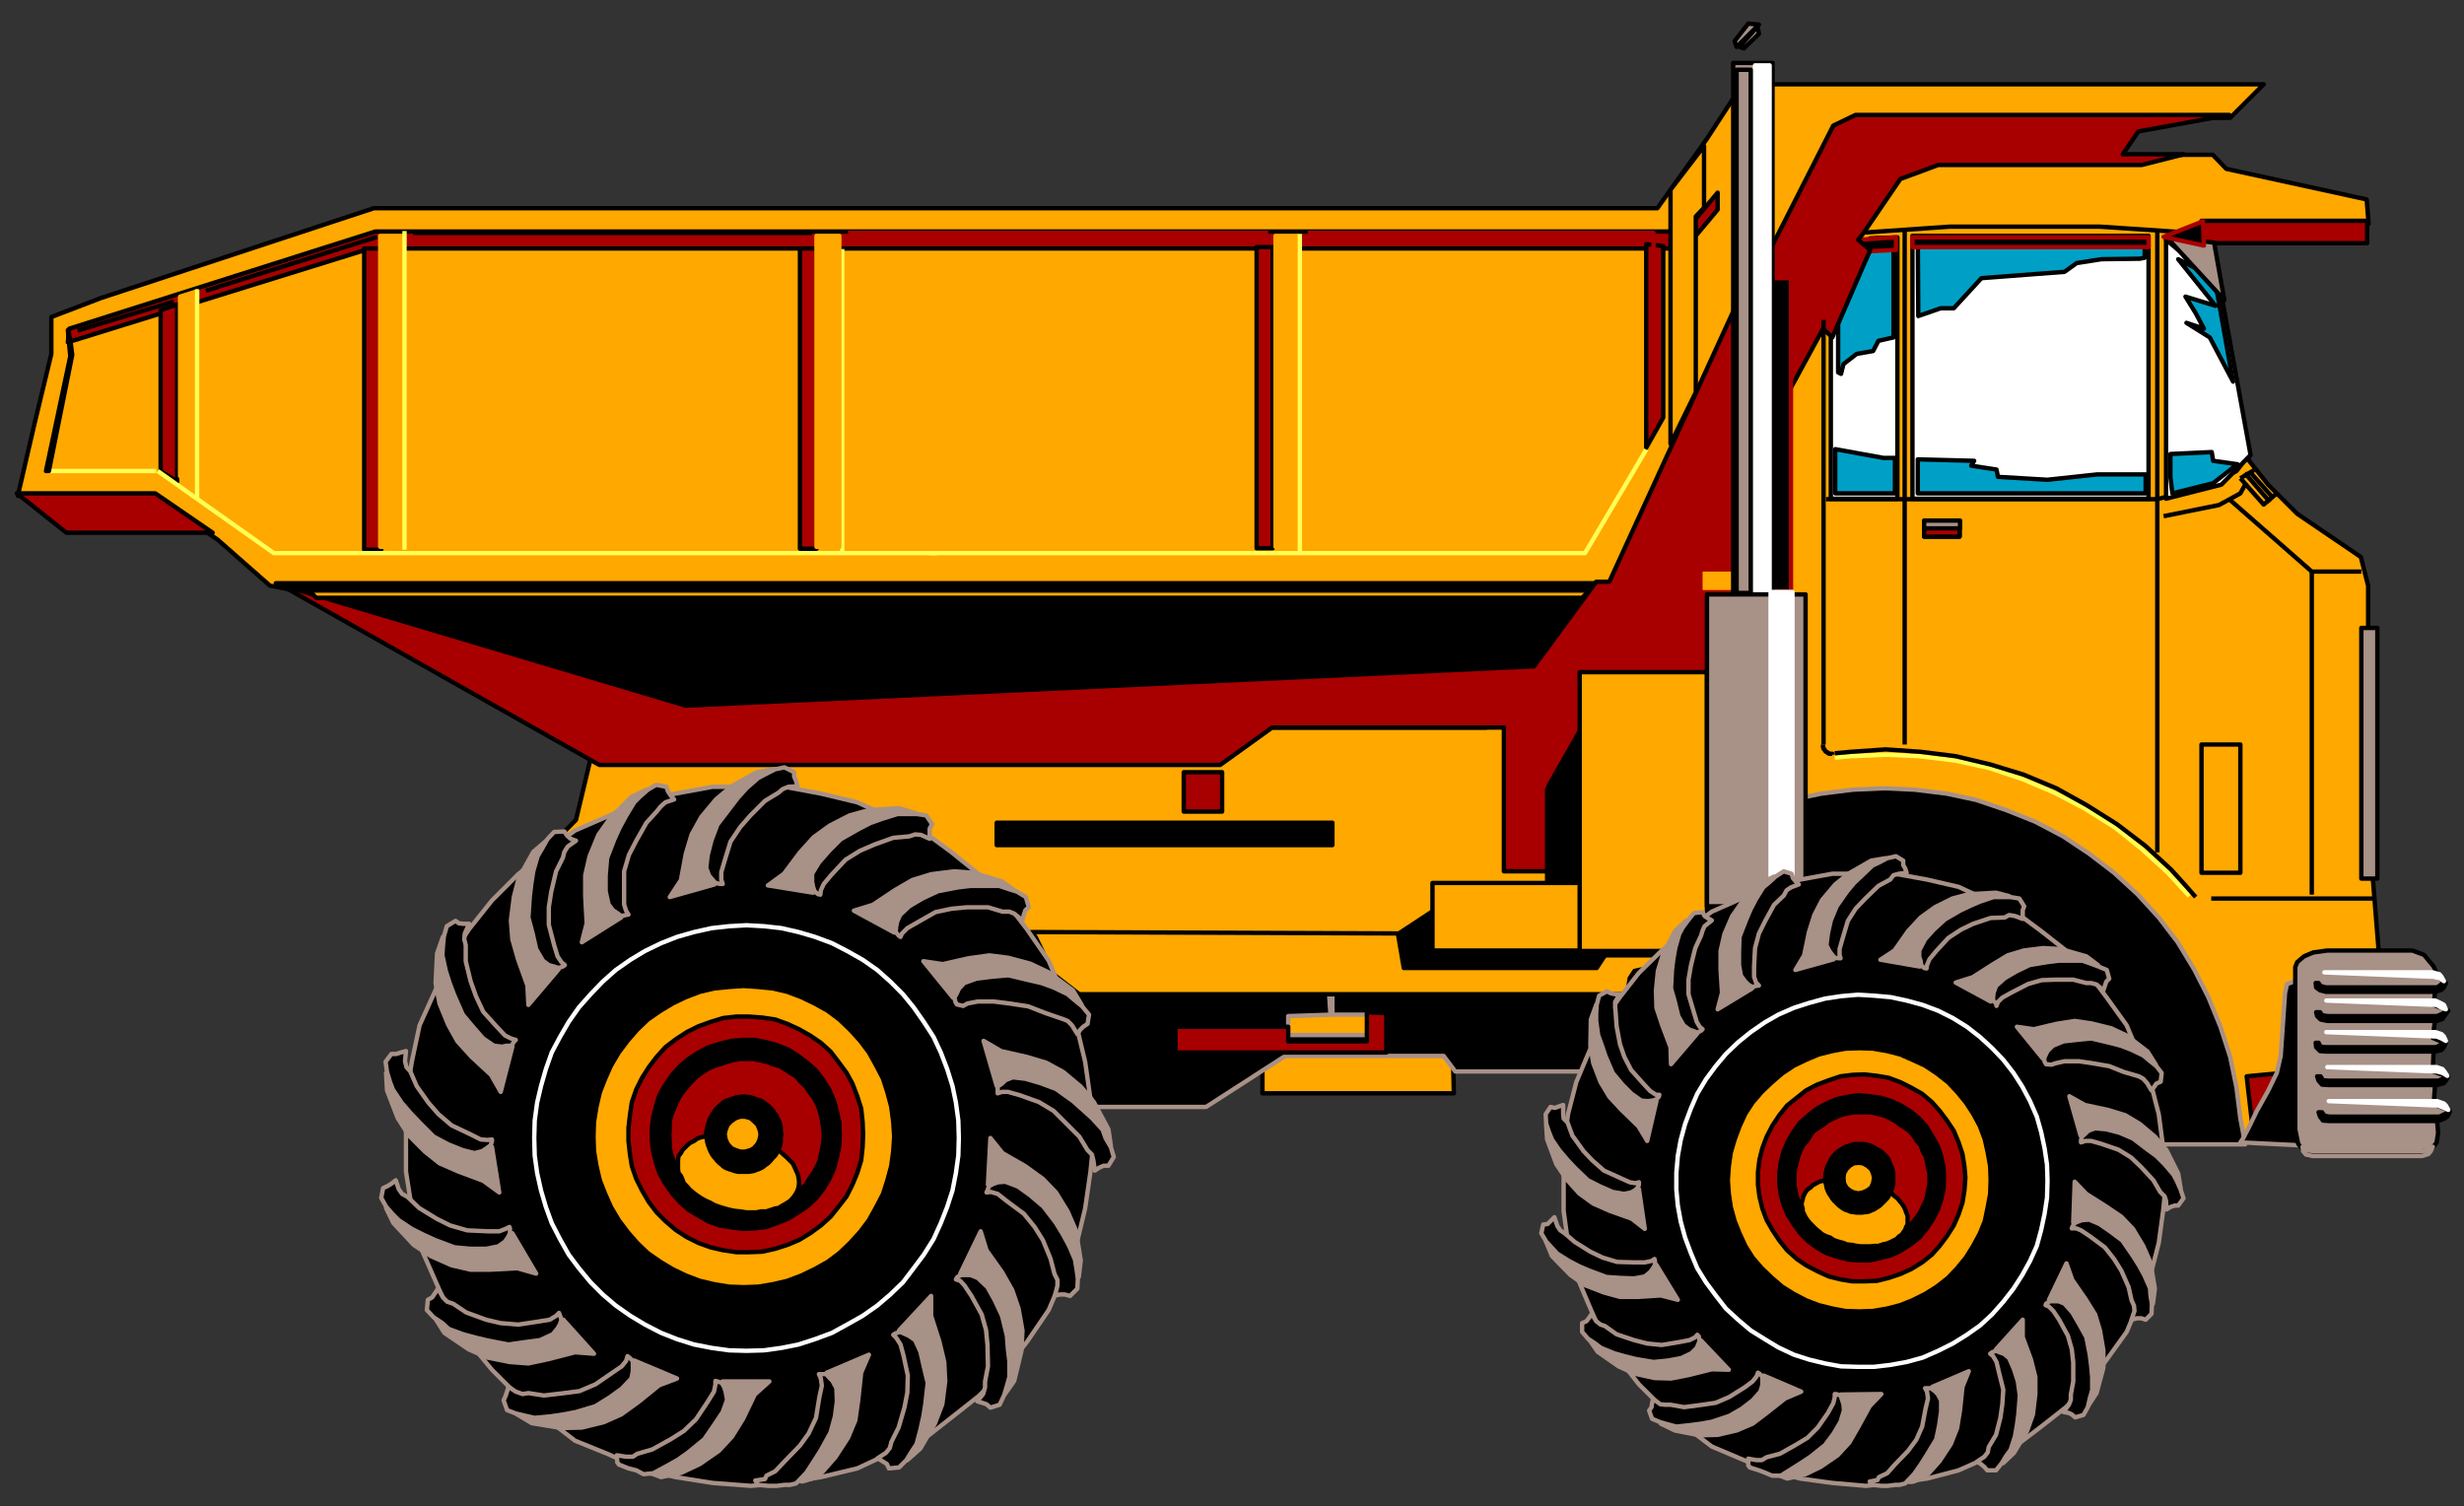 <?xml version="1.0" encoding="utf-8"?>
<!-- Generator: Adobe Illustrator 16.0.0, SVG Export Plug-In . SVG Version: 6.00 Build 0)  -->
<!DOCTYPE svg PUBLIC "-//W3C//DTD SVG 1.1//EN" "http://www.w3.org/Graphics/SVG/1.1/DTD/svg11.dtd">
<svg version="1.1" id="torex" xmlns="http://www.w3.org/2000/svg" xmlns:xlink="http://www.w3.org/1999/xlink" x="0px" y="0px"
	 width="951px" height="581.25px" viewBox="0 0 951 581.25" enable-background="new 0 0 951 581.25" xml:space="preserve">
<rect x="0" y="0" width="951" height="581.25" fill="#333333" stroke="none"/>
<g>
	<polygon fill="#FFA800" stroke="#000000" stroke-width="1.689" stroke-linejoin="round" points="867.5,32.54 873.688,32.54 
		860.75,45.479 854.563,45.479 802.438,45.479 756.5,45.479 756.5,60.104 805.438,59.729 854,59.729 859.25,65.165 913.438,76.979 
		914.188,86.354 868.063,85.415 850.625,93.104 864.313,158.354 868.063,177.854 875.375,187.042 886.625,198.292 911.188,214.979 
		914,226.042 914,240.667 914,316.417 919.063,379.417 926.938,392.729 932.563,420.854 926.938,433.229 886.625,441.104 
		854.563,441.104 620,427.604 620,406.229 607.25,392.729 573.5,392.729 560.75,406.229 561.125,421.979 551.75,421.979 
		514.625,421.979 487.25,421.979 487.25,406.417 440.75,411.479 439.625,418.042 433.439,406.979 428.189,395.542 425.375,386.167 
		410.939,386.167 209.564,329.354 222.314,316.417 229.064,288.104 248.189,294.667 261.875,288.104 261.875,275.167 242,267.854 
		222.314,260.542 183.125,246.479 145.439,233.917 104.189,226.042 83.939,208.229 58.814,191.354 53.189,191.354 26.75,191.354 
		6.875,191.354 13.25,163.792 19.814,136.604 19.814,122.354 38.939,115.04 144.314,80.354 150.125,80.354 398,80.354 
		639.688,80.354 658.813,53.54 672.5,32.54 841.625,32.54 	"/>
	<polygon stroke="#000000" stroke-width="1.689" stroke-linejoin="round" points="106.439,225.104 263.564,280.792 573.688,280.792 
		616.25,225.104 	"/>
	<polygon fill="#A80000" stroke="#000000" stroke-width="1.689" stroke-linejoin="round" points="616.063,224.542 621.125,224.542 
		669.688,118.604 670.063,263.167 631.25,263.729 611.563,278.917 597.875,302.917 597.875,336.292 580.438,336.292 
		580.438,280.792 491,280.792 470.939,295.229 231.314,295.229 108.125,225.667 264.689,272.354 592.063,257.167 	"/>
	<polygon stroke="#A89187" stroke-width="1.689" stroke-linejoin="round" points="866.563,441.667 864.688,431.729 863.188,419.729 
		860.75,407.917 857,396.292 852.313,384.854 846.875,374.167 840.5,363.667 833.188,354.104 824.938,345.104 815.938,336.854 
		806.375,329.542 796.25,322.792 785.563,317.167 774.313,312.667 762.688,308.729 751.25,306.292 739.063,304.792 727.25,304.229 
		715.063,304.792 703.063,306.292 691.25,308.729 680,312.667 668.563,317.167 657.875,322.792 647.75,329.542 638.188,336.854 
		629.563,345.104 621.125,354.104 613.813,363.667 607.438,374.167 601.813,384.854 835.438,441.667 	"/>
	<polygon fill="#A80000" stroke="#000000" stroke-width="1.689" stroke-linejoin="round" points="144.875,89.354 637.625,89.354 
		643.813,89.354 650.375,89.354 662.938,74.354 662.938,80.915 650.375,95.915 142.814,95.915 26.189,132.104 26.75,126.854 	"/>
	<polygon fill="#A80000" stroke="#000000" stroke-width="1.689" stroke-linejoin="round" points="635.375,94.229 635.375,172.792 
		641.938,161.167 641.938,94.979 	"/>
	
		<line fill="none" stroke="#000000" stroke-width="1.689" stroke-linejoin="round" x1="650.938" y1="89.165" x2="650.938" y2="135.854"/>
	<polygon fill="#FFA800" stroke="#000000" stroke-width="1.689" stroke-linejoin="round" points="644.75,73.229 644.75,171.292 
		654.5,151.417 654.5,83.54 657.688,80.165 657.688,56.354 	"/>
	
		<rect x="140.564" y="95.915" fill="#A80000" stroke="#000000" stroke-width="1.689" stroke-linejoin="round" width="6.561" height="116.252"/>
	
		<rect x="308.75" y="95.915" fill="#A80000" stroke="#000000" stroke-width="1.689" stroke-linejoin="round" width="6.375" height="115.877"/>
	
		<rect x="485" y="95.354" fill="#A80000" stroke="#000000" stroke-width="1.689" stroke-linejoin="round" width="6.188" height="116.25"/>
	<polygon fill="#A80000" stroke="#000000" stroke-width="1.689" stroke-linejoin="round" points="62,119.729 62,181.792 
		68.375,185.917 68.375,117.479 	"/>
	<polyline fill="none" stroke="#FFFF54" stroke-width="1.689" stroke-linejoin="round" points="60.875,181.792 105.689,213.479 
		361.625,213.479 	"/>
	
		<line fill="none" stroke="#FFFF54" stroke-width="1.689" stroke-linejoin="round" x1="60.314" y1="181.792" x2="17.75" y2="181.792"/>
	<polygon fill="#A80000" stroke="#000000" stroke-width="1.689" stroke-linejoin="round" points="26.189,127.415 27.125,137.542 
		17.75,181.792 18.875,181.792 27.875,136.979 27.125,130.979 	"/>
	<polyline fill="none" stroke="#FFFF54" stroke-width="1.689" stroke-linejoin="round" points="358.625,213.479 611.75,213.479 
		635.375,173.542 	"/>
	
		<line fill="none" stroke="#FFFF54" stroke-width="1.689" stroke-linejoin="round" x1="325.064" y1="96.104" x2="325.064" y2="213.479"/>
	<polygon fill="#A80000" stroke="#000000" stroke-width="1.689" stroke-linejoin="round" points="6.5,190.417 25.625,205.604 
		82.064,205.604 59.939,190.417 	"/>
	<polygon fill="#FFA800" stroke="#000000" stroke-width="1.689" stroke-linejoin="round" points="119.375,227.917 613.438,227.917 
		610.625,230.729 122,230.729 	"/>
	
		<line fill="none" stroke="#000000" stroke-width="1.689" stroke-linejoin="round" x1="29.939" y1="127.604" x2="67.064" y2="116.354"/>
	
		<line fill="none" stroke="#000000" stroke-width="1.689" stroke-linejoin="round" x1="145.625" y1="91.415" x2="79.439" y2="112.229"/>
	
		<line fill="none" stroke="#000000" stroke-width="1.689" stroke-linejoin="round" x1="159.5" y1="89.915" x2="313.439" y2="89.915"/>
	
		<line fill="none" stroke="#A80000" stroke-width="1.689" stroke-linejoin="round" x1="327.314" y1="89.915" x2="489.5" y2="89.915"/>
	<polyline fill="none" stroke="#A80000" stroke-width="1.689" stroke-linejoin="round" points="504.688,89.915 638.188,89.915 
		638.188,165.104 	"/>
	<polygon stroke="#A89187" stroke-width="1.689" stroke-linejoin="round" points="400.439,362.354 404.375,370.417 409.814,374.917 
		415.439,383.354 415.814,385.979 416.375,388.792 413,391.042 418.625,419.354 422.75,427.229 465.5,427.229 496.063,407.542 
		557.188,407.542 561.688,413.542 621.313,413.542 626.75,397.979 627.313,390.104 628.625,385.604 628.063,382.229 
		595.438,382.604 512.938,383.167 513.5,391.604 528.688,391.604 528.688,399.479 497.188,399.479 497.188,392.167 514.25,391.604 
		514.25,378.292 514.813,362.354 	"/>
	<polygon stroke="#000000" stroke-width="1.689" stroke-linejoin="round" points="609.688,283.042 609.688,364.792 597.125,364.792 
		597.125,304.604 	"/>
	<polygon fill="#A80000" stroke="#000000" stroke-width="1.689" stroke-linejoin="round" points="497.188,396.292 453.689,396.292 
		453.689,406.229 535.063,406.229 535.063,391.042 527.563,390.667 527.563,401.917 497.188,401.917 	"/>
	<polygon fill="#FFA800" stroke="#000000" stroke-width="1.689" stroke-linejoin="round" points="399.689,361.604 404.189,370.979 
		405.875,375.479 416.564,383.729 628.063,383.729 629,377.542 630.875,374.729 633.5,374.167 637.625,374.167 638.75,374.167 
		643.813,368.729 612.125,368.729 595.063,360.479 398,359.729 	"/>
	<polygon stroke="#000000" stroke-width="1.689" stroke-linejoin="round" points="552.688,351.854 552.688,367.042 620.563,367.042 
		616.25,373.604 541.813,373.604 539.563,360.479 	"/>
	
		<rect x="552.875" y="340.792" fill="#FFA800" stroke="#000000" stroke-width="1.689" stroke-linejoin="round" width="66" height="26.063"/>
	<rect x="384.689" y="317.542" stroke="#000000" stroke-width="1.689" stroke-linejoin="round" width="129.561" height="8.625"/>
	
		<line fill="none" stroke="#000000" stroke-width="1.689" stroke-linejoin="round" x1="853.438" y1="346.792" x2="915.688" y2="346.792"/>
	
		<rect x="911.375" y="242.354" fill="#A89187" stroke="#000000" stroke-width="1.689" stroke-linejoin="round" width="6.188" height="96.75"/>
	
		<line fill="none" stroke="#000000" stroke-width="1.689" stroke-linejoin="round" x1="892.25" y1="220.604" x2="892.25" y2="345.292"/>
	<polyline fill="none" stroke="#000000" stroke-width="1.689" stroke-linejoin="round" points="719.938,89.729 752.563,87.479 
		810.5,87.479 860.938,90.854 	"/>
	<polyline fill="none" stroke="#000000" stroke-width="1.689" stroke-linejoin="round" points="704.75,192.667 832.625,192.667 
		853.438,187.042 863.188,181.792 867.5,176.167 	"/>
	
		<line fill="none" stroke="#000000" stroke-width="1.689" stroke-linejoin="round" x1="866.375" y1="182.542" x2="876.125" y2="193.792"/>
	
		<line fill="none" stroke="#000000" stroke-width="1.689" stroke-linejoin="round" x1="868.25" y1="181.979" x2="877.063" y2="191.917"/>
	<polyline fill="none" stroke="#000000" stroke-width="1.689" stroke-linejoin="round" points="864.688,184.604 873.688,194.729 
		878.75,190.417 	"/>
	
		<line fill="none" stroke="#000000" stroke-width="1.689" stroke-linejoin="round" x1="864.688" y1="184.604" x2="870.313" y2="181.229"/>
	
		<rect x="742.625" y="201.104" fill="#FFA800" stroke="#000000" stroke-width="1.689" stroke-linejoin="round" width="13.688" height="6"/>
	
		<rect x="742.625" y="201.104" fill="#A80000" stroke="#000000" stroke-width="1.689" stroke-linejoin="round" width="13.688" height="6"/>
	
		<rect x="742.625" y="200.917" fill="#A89187" stroke="#000000" stroke-width="1.689" stroke-linejoin="round" width="13.875" height="3"/>
	
		<rect x="738.125" y="91.04" fill="#FFFFFF" stroke="#000000" stroke-width="1.689" stroke-linejoin="round" width="91.125" height="101.439"/>
	<polygon fill="#FFFFFF" stroke="#000000" stroke-width="1.689" stroke-linejoin="round" points="836,91.604 853.625,93.29 
		868.625,175.604 857.375,187.042 836,192.479 	"/>
	<polygon fill="#FFFFFF" stroke="#000000" stroke-width="1.689" stroke-linejoin="round" points="732.313,91.604 732.313,192.479 
		706.625,192.479 706.625,121.229 721.813,91.979 	"/>
	<polygon fill="#00A0C6" stroke="#000000" stroke-width="1.689" stroke-linejoin="round" points="740.188,91.979 740.375,121.979 
		749,118.979 754.063,118.979 764.75,107.354 796.813,104.915 801.5,101.54 811.063,100.04 825.875,99.854 827.75,99.479 
		827.75,91.979 	"/>
	<polygon fill="#00A0C6" stroke="#000000" stroke-width="1.689" stroke-linejoin="round" points="730.813,130.229 725,131.542 
		722.938,135.479 716.563,136.604 711.5,140.542 710.563,144.292 709.438,143.729 709.438,121.979 724.063,91.979 730.813,91.979 	
		"/>
	<polygon fill="#00A0C6" stroke="#000000" stroke-width="1.689" stroke-linejoin="round" points="836,92.54 841.625,97.229 
		846.875,103.229 840.688,100.04 855.125,118.04 843.5,114.479 847.438,120.854 850.625,126.854 843.875,124.604 852.875,130.229 
		861.875,147.292 852.5,94.79 	"/>
	<polygon stroke="#A80000" stroke-width="1.689" stroke-linejoin="round" points="731.75,91.604 717.313,92.54 715.438,97.229 
		731.75,96.479 	"/>
	<rect x="738.125" y="91.604" stroke="#A80000" stroke-width="1.689" stroke-linejoin="round" width="91.125" height="3.75"/>
	<polygon fill="#00A0C6" stroke="#000000" stroke-width="1.689" stroke-linejoin="round" points="708.313,173.354 726.875,176.729 
		731.375,176.729 731.375,190.417 708.313,190.417 708.313,174.479 	"/>
	<polygon fill="#00A0C6" stroke="#000000" stroke-width="1.689" stroke-linejoin="round" points="740.188,177.292 761.938,177.854 
		760.813,179.729 770.563,181.229 771.125,184.042 790.25,185.167 809.375,183.104 828.125,183.104 828.125,190.417 
		740.188,190.417 	"/>
	<polygon fill="#00A0C6" stroke="#000000" stroke-width="1.689" stroke-linejoin="round" points="837.688,184.042 838.438,190.417 
		854.188,186.479 863.563,179.167 854.188,177.854 853.625,174.479 837.688,175.229 	"/>
	
		<rect x="849.688" y="85.229" fill="#A80000" stroke="#000000" stroke-width="1.689" stroke-linejoin="round" width="63.938" height="8.625"/>
	<polygon fill="#A89187" stroke="#000000" stroke-width="1.689" stroke-linejoin="round" points="837.125,92.54 858.5,115.79 
		854.563,93.665 841.25,91.979 	"/>
	<polygon stroke="#A80000" stroke-width="1.689" stroke-linejoin="round" points="835.063,91.415 850.25,85.415 850.625,94.79 	"/>
	<polyline fill="none" stroke="#000000" stroke-width="1.689" stroke-linejoin="round" points="835.063,199.229 856.438,194.917 
		864.688,190.417 866.938,186.292 	"/>
	<polyline fill="none" stroke="#000000" stroke-width="1.689" stroke-linejoin="round" points="860.375,192.667 892.25,220.604 
		911.375,220.604 	"/>
	<polygon fill="#A80000" stroke="#000000" stroke-width="1.689" stroke-linejoin="round" points="677.75,107.165 707.563,48.479 
		716.188,44.354 860.375,44.354 825.313,50.729 819.313,59.54 842.938,59.54 826.625,63.665 748.063,63.665 733.438,69.104 
		719,90.29 717.125,92.54 721.813,96.479 707.188,130.229 703.625,126.854 684.125,162.667 	"/>
	<rect x="677.75" y="107.354" stroke="#A80000" stroke-width="1.689" stroke-linejoin="round" width="13.5" height="120.938"/>
	<rect x="657.125" y="220.604" fill="#FFA800" width="11.438" height="7.125"/>
	
		<rect x="668.938" y="24.29" fill="#A89187" stroke="#000000" stroke-width="1.689" stroke-linejoin="round" width="15.188" height="217.127"/>
	
		<rect x="677.375" y="25.229" fill="#FFFFFF" stroke="#FFFFFF" stroke-width="1.689" stroke-linejoin="round" width="5.625" height="203.25"/>
	
		<rect x="670.25" y="26.915" fill="#A89187" stroke="#000000" stroke-width="1.689" stroke-linejoin="round" width="5.438" height="201.939"/>
	<polygon fill="#A89187" stroke="#000000" stroke-width="1.689" stroke-linejoin="round" points="671.375,18.104 678.313,10.229 
		678.875,13.04 673.063,18.665 	"/>
	<polygon fill="#A89187" stroke="#000000" stroke-width="1.689" stroke-linejoin="round" points="670.25,18.104 678.875,9.479 
		674.75,9.104 669.5,15.854 	"/>
	<polyline fill="none" stroke="#000000" stroke-width="1.689" stroke-linejoin="round" points="703.625,287.354 703.625,287.542 
		703.625,287.917 703.625,288.479 703.813,288.667 703.813,289.042 704.188,289.229 704.375,289.604 704.375,289.792 
		704.75,290.167 704.938,290.167 705.313,290.354 705.5,290.729 705.875,290.729 706.063,290.917 706.438,290.917 706.625,290.917 
		707.188,290.917 707.188,291.292 	"/>
	<polyline fill="none" stroke="#FFFF54" stroke-width="1.689" stroke-linejoin="round" points="845,345.854 842.188,342.854 
		836.75,336.854 826.625,327.667 816.313,319.417 804.688,312.104 792.875,305.917 780.5,300.667 767.563,296.354 754.625,293.542 
		740.938,291.854 727.813,291.292 714.313,291.854 708.125,292.417 	"/>
	<polyline fill="none" stroke="#000000" stroke-width="1.689" stroke-linejoin="round" points="708.125,290.729 714.313,290.167 
		727.813,289.229 741.313,290.167 754.813,291.854 768.125,295.042 781.063,298.979 793.625,304.229 805.438,310.792 
		817.063,318.104 828.125,326.542 837.875,335.542 843.5,341.729 847.438,346.229 	"/>
	
		<line fill="none" stroke="#000000" stroke-width="1.689" stroke-linejoin="round" x1="703.813" y1="287.354" x2="703.813" y2="123.479"/>
	
		<line fill="none" stroke="#000000" stroke-width="1.689" stroke-linejoin="round" x1="832.625" y1="328.979" x2="832.625" y2="89.729"/>
	
		<line fill="none" stroke="#000000" stroke-width="1.689" stroke-linejoin="round" x1="735.125" y1="89.354" x2="735.125" y2="287.354"/>
	
		<rect x="456.875" y="298.042" fill="#A80000" stroke="#000000" stroke-width="1.689" stroke-linejoin="round" width="14.814" height="15.188"/>
	
		<rect x="849.688" y="287.354" fill="#FFA800" stroke="#000000" stroke-width="1.689" stroke-linejoin="round" width="15" height="49.5"/>
	
		<rect x="609.688" y="259.417" fill="#FFA800" stroke="#000000" stroke-width="1.689" stroke-linejoin="round" width="49.125" height="107.625"/>
	<polygon fill="#A80000" stroke="#000000" stroke-width="1.689" stroke-linejoin="round" points="869.938,439.979 900.688,440.917 
		900.688,409.792 893.938,411.292 880.813,414.104 867.125,415.417 	"/>
	<polygon stroke="#A89187" stroke-width="1.689" stroke-linejoin="round" points="885.875,378.667 882.688,379.792 881.938,383.167 
		880.25,407.542 878.75,414.104 875.375,421.042 871.063,428.729 868.063,434.917 865.813,439.229 864.688,440.917 887.75,442.042 
		887.75,378.292 	"/>
	<polygon fill="#A89187" stroke="#000000" stroke-width="1.689" stroke-linejoin="round" points="893.375,445.604 889.25,444.292 
		887,441.479 885.875,436.042 885.875,373.229 886.625,371.354 889.25,369.104 892.813,367.604 898.25,366.854 931.063,366.854 
		935.563,368.542 939.313,373.042 941,377.167 944,379.417 942.313,379.792 939.875,382.042 939.313,387.854 944.938,390.104 
		939.875,393.292 938.938,400.604 943.438,402.479 939.313,404.729 938.938,413.542 944.563,415.417 939.875,418.042 
		939.313,426.104 945.5,428.729 940.625,432.667 941,437.167 940.438,440.917 938.375,443.729 934.438,444.479 930.313,445.604 	"/>
	<polygon stroke="#000000" stroke-width="1.689" stroke-linejoin="round" points="893.75,402.479 893.938,404.167 895.438,405.667 
		897.688,405.854 938.188,405.854 939.875,405.854 942.313,405.292 943.25,404.167 944,402.479 942.313,403.604 940.438,404.167 
		897.688,404.167 895.625,403.979 894.875,402.479 	"/>
	<polygon stroke="#000000" stroke-width="1.689" stroke-linejoin="round" points="893.938,390.667 894.313,392.167 895.625,393.479 
		898.25,394.042 938.375,394.042 940.438,394.042 942.688,393.292 943.438,392.167 944.563,390.667 942.688,391.229 
		940.625,392.167 898.25,392.167 896.188,391.792 895.438,390.667 	"/>
	<polygon stroke="#000000" stroke-width="1.689" stroke-linejoin="round" points="893.75,379.417 893.938,381.104 895.438,382.229 
		897.688,382.792 938.188,382.792 939.875,382.792 942.313,382.042 943.25,381.104 944,379.417 942.313,380.354 940.438,381.104 
		897.688,381.104 895.625,380.542 894.875,379.417 	"/>
	<polygon stroke="#000000" stroke-width="1.689" stroke-linejoin="round" points="894.313,415.417 894.875,417.104 896.188,418.604 
		898.813,418.792 938.938,418.792 940.625,418.792 943.25,418.042 944,417.104 944.938,415.417 943.25,416.354 941,417.104 
		898.813,417.104 896.563,416.917 895.625,415.417 	"/>
	<polygon stroke="#000000" stroke-width="1.689" stroke-linejoin="round" points="894.875,429.292 895.438,430.979 896.563,432.479 
		899,432.667 939.313,432.667 941,432.667 943.438,431.729 944.563,430.979 945.5,429.292 943.438,430.042 941.563,430.979 
		899,430.979 897.125,430.604 896.188,429.292 	"/>
	<polygon fill="#A89187" stroke="#FFFFFF" stroke-width="1.689" stroke-linejoin="round" points="897.125,375.292 937.25,375.292 
		938.938,375.292 941.563,376.042 942.313,376.979 943.25,378.667 941.563,377.542 939.313,376.979 	"/>
	<polygon fill="#A89187" stroke="#FFFFFF" stroke-width="1.689" stroke-linejoin="round" points="897.875,386.167 938.188,386.167 
		939.875,386.167 942.313,387.292 943.25,387.854 944,389.542 942.313,388.979 940.438,387.854 	"/>
	<polygon fill="#A89187" stroke="#FFFFFF" stroke-width="1.689" stroke-linejoin="round" points="897.875,398.354 938.188,398.354 
		939.875,398.354 942.313,399.104 943.25,400.042 944,401.729 942.313,400.792 940.438,400.042 	"/>
	<polygon fill="#A89187" stroke="#FFFFFF" stroke-width="1.689" stroke-linejoin="round" points="898.25,411.854 938.375,411.854 
		940.438,411.854 942.688,412.604 943.438,413.542 944.563,415.229 942.688,414.104 940.625,413.542 	"/>
	<polygon fill="#A89187" stroke="#FFFFFF" stroke-width="1.689" stroke-linejoin="round" points="898.813,424.979 938.938,424.979 
		940.625,424.979 943.25,425.917 944,426.667 944.938,428.354 943.25,427.604 941,426.667 	"/>
	<polygon stroke="#A89187" stroke-width="1.689" stroke-linejoin="round" points="888.688,442.604 888.875,444.292 890,445.604 
		892.625,446.167 933.125,446.167 934.813,446.167 937.25,445.417 938.188,444.292 938.938,442.604 937.25,443.729 935,444.292 
		892.625,444.292 890.563,443.917 889.813,442.604 	"/>
	<polygon fill="#FFA800" stroke="#FFA800" stroke-width="1.689" stroke-linejoin="round" points="69.5,114.479 76.064,112.415 
		76.064,190.229 69.5,183.667 	"/>
	
		<rect x="146.75" y="91.04" fill="#FFA800" stroke="#FFA800" stroke-width="1.689" stroke-linejoin="round" width="8.439" height="120.002"/>
	
		<rect x="315.125" y="91.04" fill="#FFA800" stroke="#FFA800" stroke-width="1.689" stroke-linejoin="round" width="8.814" height="120.002"/>
	
		<rect x="492.313" y="91.04" fill="#FFA800" stroke="#FFA800" stroke-width="1.689" stroke-linejoin="round" width="8.438" height="120.002"/>
	
		<line fill="none" stroke="#FFFF54" stroke-width="1.689" stroke-linejoin="round" x1="76.064" y1="111.665" x2="76.064" y2="192.479"/>
	
		<line fill="none" stroke="#FFFF54" stroke-width="1.689" stroke-linejoin="round" x1="156.125" y1="89.165" x2="156.125" y2="212.167"/>
	
		<line fill="none" stroke="#FFFF54" stroke-width="1.689" stroke-linejoin="round" x1="501.688" y1="90.29" x2="501.688" y2="213.479"/>
	
		<rect x="658.813" y="229.417" fill="#A89187" stroke="#000000" stroke-width="1.689" stroke-linejoin="round" width="38.063" height="120.375"/>
	
		<rect x="683.375" y="228.479" fill="#FFFFFF" stroke="#FFFFFF" stroke-width="1.689" stroke-linejoin="round" width="8.438" height="120.75"/>
	<polygon stroke="#A89187" stroke-width="1.689" stroke-linejoin="round" points="720.125,337.229 731.375,337.229 743.75,339.479 
		755.938,342.292 766.063,346.979 777.688,351.854 787.813,359.354 797.375,366.854 806,375.479 813.125,385.042 820.813,395.729 
		825.5,406.979 830,417.667 833.188,430.042 834.875,442.792 836,456.104 834.875,467.354 833.188,479.729 830,492.104 
		825.5,502.792 820.813,514.042 813.125,524.729 806,534.292 797.375,543.104 787.813,550.604 777.688,558.292 766.063,562.979 
		755.938,567.479 743.75,570.667 731.375,572.354 720.125,573.479 707.188,572.354 694.813,570.667 682.438,567.479 671.75,562.979 
		660.688,558.292 650.563,550.604 641.375,543.104 632.563,534.292 625.063,524.729 617.75,514.042 612.875,502.792 
		608.375,492.104 605.188,479.729 603.5,467.354 603.5,456.104 603.5,442.792 605.188,430.042 608.375,417.667 612.875,406.979 
		617.75,395.729 625.063,385.042 632.563,375.479 641.375,366.854 650.563,359.354 660.688,351.854 671.75,346.979 682.438,342.292 
		694.813,339.479 707.188,337.229 	"/>
	<polygon stroke="#FFFFFF" stroke-width="1.689" stroke-linejoin="round" points="790.25,455.729 790.063,449.542 789.125,443.167 
		787.813,436.979 786.125,430.979 783.5,424.979 780.5,419.354 777.125,414.104 773.188,409.042 768.875,404.542 764.188,400.229 
		759.125,396.292 753.688,392.917 748.063,390.104 742.063,387.854 735.875,386.167 729.688,384.854 723.313,384.292 
		717.125,383.917 710.563,384.479 704.375,385.417 698.188,387.104 692.375,388.979 686.375,391.604 681.125,394.604 
		675.688,398.354 670.813,402.292 666.125,406.792 662.188,411.479 658.438,416.542 655.063,422.167 652.625,427.792 
		650.375,433.792 648.688,439.979 647.563,446.167 647,452.729 647,459.104 647.563,465.292 648.688,471.479 650.375,477.667 
		652.625,483.667 655.063,489.479 658.438,494.917 662.188,499.979 666.125,505.042 670.813,509.354 675.688,513.479 
		681.125,516.854 686.375,520.042 692.375,522.854 698.188,524.729 704.375,526.229 710.563,527.354 717.125,527.542 
		723.313,527.542 729.688,526.792 735.875,525.667 742.063,523.979 748.063,521.354 753.688,518.542 759.125,515.167 
		764.188,511.604 768.875,507.292 773.188,502.417 777.125,497.354 780.5,492.104 783.5,486.667 786.125,480.854 787.813,474.667 
		789.125,468.479 790.063,462.292 790.25,455.729 	"/>
	<polygon fill="#A89187" stroke="#A89187" stroke-width="1.689" stroke-linejoin="round" points="828.875,405.854 820.813,399.667 
		814.813,396.854 807.125,394.979 800.75,394.042 793.625,395.167 785,397.229 778.438,396.292 788.375,408.479 791.188,404.167 
		795.313,401.917 800.75,401.167 807.5,401.354 814.063,402.292 819.688,403.979 825.875,407.354 830.938,410.729 832.063,410.917 	
		"/>
	<polygon stroke="#A89187" stroke-width="1.689" stroke-linejoin="round" points="790.25,405.667 789.688,406.792 788.938,408.479 
		789.125,409.792 789.688,410.729 791.75,410.917 793.438,410.354 796.813,409.604 802.438,409.604 807.5,410.354 814.063,411.479 
		819.688,413.729 825.5,415.417 827.188,416.354 828.688,418.042 830.375,420.854 831.5,419.354 832.25,418.229 833.938,417.479 
		834.313,414.104 832.25,411.479 829.438,409.229 827.188,407.354 822.5,405.104 818.563,403.604 814.25,402.479 807.125,400.792 
		801.5,401.354 796.438,401.917 792.313,403.604 	"/>
	<polygon fill="#A89187" stroke="#A89187" stroke-width="1.689" stroke-linejoin="round" points="805.25,369.104 795.313,366.292 
		788.563,365.917 781.063,366.854 774.875,368.729 768.688,372.479 761.375,377.167 754.813,379.229 768.313,386.542 
		769.438,381.479 772.813,377.542 777.313,375.292 783.5,372.667 790.063,370.979 795.688,370.417 802.625,371.354 808.625,372.667 
		809.75,372.479 	"/>
	<polygon stroke="#A89187" stroke-width="1.689" stroke-linejoin="round" points="769.438,383.167 769.25,384.854 769.25,386.167 
		770.375,387.292 770.563,388.229 771.125,386.729 772.813,385.042 776.188,383.167 782.75,379.792 788,378.292 793.438,378.104 
		800.188,378.104 805.25,379.417 807.125,379.417 809.188,379.979 811.813,382.229 812.375,380.542 812.938,378.854 
		814.063,377.729 813.125,374.354 809.938,373.042 806.938,371.917 803.75,370.792 798.688,370.792 794.563,370.792 
		790.063,371.354 783.313,372.479 778.25,374.917 773.75,377.542 770.375,380.542 	"/>
	<polygon fill="#A89187" stroke="#A89187" stroke-width="1.689" stroke-linejoin="round" points="722.188,332.167 713.375,337.229 
		708.313,341.354 703.25,347.354 700.25,353.167 698.188,359.729 696.313,368.729 692.938,374.354 707.75,370.229 704.938,366.292 
		704.75,360.854 706.438,355.792 709.25,349.792 712.813,344.167 716.563,339.667 721.813,335.167 727.25,332.167 727.813,331.229 	
		"/>
	<polygon stroke="#A89187" stroke-width="1.689" stroke-linejoin="round" points="706.063,367.042 707.188,368.542 708.125,369.667 
		709.813,369.854 710.375,369.854 710,368.542 710,366.292 711.125,362.354 713.188,355.417 716.188,350.729 719.938,346.792 
		725,341.917 729.5,339.479 730.813,337.792 732.875,337.229 735.875,336.854 735.313,335.167 734.563,333.854 734.563,332.167 
		731.75,330.479 728.375,331.229 725.188,332.917 722.75,334.042 718.813,337.792 715.625,340.792 712.813,344.167 708.875,349.792 
		706.625,355.229 705.5,360.292 704.938,364.792 	"/>
	<polygon fill="#A89187" stroke="#A89187" stroke-width="1.689" stroke-linejoin="round" points="840.688,452.917 836.188,443.917 
		831.688,438.667 825.875,433.792 820.25,430.417 813.5,428.354 804.688,426.479 798.688,423.104 803,438.292 807.125,435.479 
		812.375,435.292 817.438,436.604 823.625,439.792 828.875,443.167 833.375,447.104 837.688,452.729 840.688,457.979 
		841.625,458.542 	"/>
	<polygon fill="#A89187" stroke="#A89187" stroke-width="1.689" stroke-linejoin="round" points="599,484.792 606.125,492.104 
		611.75,496.042 619.063,498.854 625.25,500.542 632.375,500.542 641,499.979 647.563,501.667 639.313,488.167 636.313,492.104 
		631.438,493.792 626.375,493.792 619.625,492.667 613.25,490.604 608,488.354 602.188,484.229 597.875,479.917 596.75,479.354 	"/>
	<polygon stroke="#A89187" stroke-width="1.689" stroke-linejoin="round" points="636.875,490.979 638,489.479 638.75,488.167 
		638.75,486.667 638.563,485.917 637.438,486.667 634.813,487.229 630.875,487.229 624.125,487.042 618.5,485.354 613.813,483.104 
		607.813,479.354 603.875,475.979 602.188,474.854 601.063,473.167 599.938,469.792 598.438,471.292 597.313,472.417 
		595.625,472.604 594.875,475.979 596.75,479.167 599,481.604 601.063,483.854 605.563,486.667 609.5,488.729 613.438,490.417 
		620,492.854 625.25,493.229 630.688,493.417 634.813,492.667 	"/>
	<polygon fill="#A89187" stroke="#A89187" stroke-width="1.689" stroke-linejoin="round" points="831.688,497.354 830,487.229 
		827.188,480.854 823.25,474.292 818.75,469.604 812.938,465.667 805.25,460.792 800.75,456.104 800.188,471.854 804.875,470.354 
		809.75,471.479 814.063,474.667 819.125,479.354 823.25,484.417 826.438,489.479 828.688,496.042 830,502.229 830.938,503.167 	"/>
	<polygon stroke="#A89187" stroke-width="1.689" stroke-linejoin="round" points="803.563,470.917 802.063,471.479 800.75,472.042 
		799.813,473.542 799.625,474.104 801.313,474.104 803.188,474.854 806.563,477.104 812.375,481.417 815.938,485.917 
		818.75,490.417 821.563,496.792 822.688,501.854 823.625,503.917 823.813,505.979 822.688,509.354 824.75,508.792 826.438,508.792 
		828.125,509.354 830.375,507.104 830.563,503.354 830,499.979 829.813,497.167 827.563,492.104 825.5,488.354 823.25,484.792 
		819.125,478.792 814.625,475.417 810.313,472.417 806.375,470.729 	"/>
	<polygon fill="#A89187" stroke="#A89187" stroke-width="1.689" stroke-linejoin="round" points="809.188,537.667 811.813,527.917 
		811.813,521.167 810.5,513.479 808.625,507.292 804.875,501.292 799.813,493.979 797.563,487.604 790.813,501.667 795.875,502.229 
		799.813,505.417 802.438,509.917 804.875,516.292 806.563,522.479 807.5,528.479 806.938,535.417 805.813,541.604 806,542.542 	"/>
	<polygon stroke="#A89187" stroke-width="1.689" stroke-linejoin="round" points="794.563,502.229 792.5,502.229 791.188,502.229 
		789.688,503.167 789.5,503.729 790.813,504.292 792.5,505.979 794.75,509.354 798.125,515.542 799.625,520.792 800.188,525.854 
		800.188,533.167 799.25,538.229 799.25,540.292 798.5,542.167 796.438,544.979 798.5,545.354 799.625,545.917 800.938,547.042 
		804.125,546.104 805.813,543.104 806.563,539.729 807.5,536.542 807.5,531.479 807.125,527.354 806.563,522.854 805.25,516.104 
		802.438,511.042 799.813,506.542 796.813,503.167 	"/>
	<polygon fill="#A89187" stroke="#A89187" stroke-width="1.689" stroke-linejoin="round" points="777.313,560.729 782.375,552.292 
		784.625,545.917 785.563,538.042 785.563,531.479 783.875,524.729 780.688,516.104 780.688,509.354 770.375,520.792 774.5,523.042 
		777.688,527.354 778.813,532.417 779.563,539.167 779,545.917 778.438,551.542 775.625,557.917 772.813,563.542 773.188,564.667 	
		"/>
	<polygon stroke="#A89187" stroke-width="1.689" stroke-linejoin="round" points="773.375,522.479 771.688,521.917 770.375,521.354 
		768.875,521.917 768.125,522.479 769.25,523.417 770.563,525.667 771.5,529.604 773.188,536.354 772.813,541.979 772.063,547.229 
		770.375,553.792 767.563,558.479 767.188,560.542 765.875,562.229 763.063,564.104 764.75,565.229 765.875,566.167 767,567.479 
		770.375,567.479 772.625,564.667 774.313,561.854 776,559.604 777.688,554.354 778.438,550.042 779,545.917 779.563,538.604 
		778.813,533.167 777.313,528.479 775.438,524.167 	"/>
	<polygon fill="#A89187" stroke="#A89187" stroke-width="1.689" stroke-linejoin="round" points="770.375,344.542 759.875,345.104 
		753.5,346.792 746.75,350.167 741.313,354.104 736.438,359.354 731.188,366.854 725.75,370.417 740.938,373.042 740.375,367.979 
		742.063,363.104 745.813,359.354 750.875,354.854 756.5,351.292 761.563,349.042 768.313,347.354 774.5,346.792 775.438,345.854 	
		"/>
	<polygon stroke="#A89187" stroke-width="1.689" stroke-linejoin="round" points="740.75,369.292 741.313,370.979 741.5,372.479 
		742.625,373.604 743.563,373.792 743.75,372.479 744.688,370.229 747.313,367.042 752,361.979 756.875,358.792 761.563,356.542 
		768.313,354.292 773.75,354.104 775.438,353.167 777.688,353.542 780.688,354.667 780.688,352.979 780.688,351.292 781.25,349.792 
		779.375,346.792 776,346.229 772.25,346.229 769.438,346.229 764.375,347.917 760.438,349.604 756.5,351.479 750.688,354.854 
		746.375,358.792 743,362.542 740.75,366.854 	"/>
	<polygon fill="#A89187" stroke="#A89187" stroke-width="1.689" stroke-linejoin="round" points="679.625,340.792 672.5,347.917 
		668.563,353.542 665.563,360.479 664.063,367.042 664.063,374.167 664.625,383.167 662.938,389.542 676.25,381.479 672.5,378.292 
		670.625,373.229 670.813,367.979 671.75,361.042 673.625,354.854 675.875,349.604 680.188,343.979 684.5,339.479 684.688,338.354 	
		"/>
	<polygon stroke="#A89187" stroke-width="1.689" stroke-linejoin="round" points="673.625,378.854 674.75,379.979 676.25,380.917 
		677.75,380.542 678.875,380.354 677.75,379.229 677,376.979 677,373.042 677.375,365.917 678.875,360.292 681.313,355.417 
		684.688,349.229 688.438,345.667 689.563,343.604 691.25,342.479 694.25,341.354 692.938,340.042 692,338.917 691.438,337.229 
		688.438,336.292 685.25,338.354 682.813,340.604 680.563,342.479 677.75,346.979 675.688,350.917 674,354.854 671.375,361.604 
		671.188,367.417 671.188,372.479 671.938,376.604 	"/>
	<polygon fill="#A89187" stroke="#A89187" stroke-width="1.689" stroke-linejoin="round" points="614,393.479 613.813,403.604 
		614.938,410.354 617.75,417.667 621.125,423.292 625.813,428.354 632.375,434.729 635.75,440.354 639.313,424.979 634.625,425.354 
		630.125,423.104 626.375,419.354 622.813,413.729 619.438,407.917 617.75,402.292 616.625,395.167 616.625,388.979 
		616.063,387.854 	"/>
	<polygon stroke="#A89187" stroke-width="1.689" stroke-linejoin="round" points="635.938,424.979 637.625,424.792 639.125,424.417 
		640.25,423.292 640.438,422.542 639.125,422.542 636.875,421.042 634.25,418.229 629.563,412.979 626.938,407.917 625.25,403.042 
		623.938,396.104 623.563,390.667 623.375,388.792 623.375,386.729 625.063,383.729 623.375,383.729 621.688,383.354 
		620.188,382.604 617.188,384.292 616.25,387.854 616.063,391.042 616.063,394.042 616.813,399.479 618.313,403.604 
		619.625,407.542 622.438,414.104 626.188,418.604 629.75,422.167 633.5,424.792 	"/>
	<polygon fill="#A89187" stroke="#A89187" stroke-width="1.689" stroke-linejoin="round" points="616.625,521.729 624.688,527.354 
		630.875,530.167 638.563,531.854 644.938,532.042 651.688,530.729 660.688,528.479 667.25,528.667 656.563,517.417 
		654.313,521.729 649.813,524.167 644.75,525.104 638,525.292 631.438,524.542 625.813,523.417 619.438,520.229 614.375,517.229 
		613.25,516.854 	"/>
	<polygon stroke="#A89187" stroke-width="1.689" stroke-linejoin="round" points="654.875,520.229 655.438,518.917 656,517.417 
		655.625,515.729 655.063,515.167 654.313,516.104 652.063,517.229 648.125,517.979 641.375,519.104 635.75,518.542 
		630.688,517.229 623.938,514.979 619.438,511.792 617.75,511.229 616.063,509.917 614.375,507.104 613.438,508.417 
		612.313,509.917 610.625,510.667 610.625,514.042 612.875,516.667 615.688,518.542 617.938,520.229 623,522.292 626.938,523.417 
		631.438,524.542 638.188,525.667 643.813,525.104 648.875,524.167 652.813,522.292 	"/>
	<polygon fill="#A89187" stroke="#A89187" stroke-width="1.689" stroke-linejoin="round" points="646.438,552.104 656,553.979 
		662.938,553.792 670.25,552.104 676.438,549.479 681.875,545.354 689,539.729 695.188,537.104 680.75,530.917 680.188,535.979 
		677.75,540.292 673.063,543.292 667.25,546.479 660.688,548.729 655.438,549.854 648.313,549.854 642.125,548.917 641,549.479 	"/>
	<polygon stroke="#A89187" stroke-width="1.689" stroke-linejoin="round" points="680.188,534.667 680.188,532.979 680.188,531.292 
		679.063,530.167 678.5,529.792 677.938,531.292 676.438,533.167 673.438,535.417 667.438,539.167 662.188,541.417 657.125,542.167 
		650,543.104 644.75,542.167 642.688,542.167 640.813,541.979 638,539.917 637.625,541.604 637.438,543.104 636.5,544.417 
		637.625,547.604 640.813,548.917 644.188,549.854 647,550.604 652.25,550.042 656.563,549.479 660.688,548.729 667.438,546.479 
		672.313,543.667 676.438,540.479 679.438,537.104 	"/>
	<polygon fill="#A89187" stroke="#A89187" stroke-width="1.689" stroke-linejoin="round" points="646.625,359.167 641.938,367.979 
		639.875,374.729 639.125,382.229 639.313,388.979 641.563,395.729 644.75,404.167 644.938,410.729 655.063,398.917 
		650.563,397.229 647.563,392.917 646.438,387.854 645.313,381.104 645.313,374.354 645.875,368.729 648.313,361.979 
		650.938,356.354 650.938,355.229 	"/>
	<polygon stroke="#A89187" stroke-width="1.689" stroke-linejoin="round" points="652.063,397.417 653.75,397.979 655.063,398.542 
		656.563,397.792 657.125,397.229 656,396.292 654.875,394.417 653.75,390.667 651.688,383.729 651.688,378.104 652.625,372.667 
		654.313,365.917 656.563,361.042 657.125,359.167 657.875,357.479 660.688,355.229 659,354.292 657.875,353.542 657.125,352.042 
		653.75,352.417 651.5,355.229 649.438,358.042 648.125,360.479 646.625,365.729 645.875,369.854 645.313,374.354 644.938,381.479 
		646.438,386.729 647.75,392.167 649.813,395.729 	"/>
	<polygon fill="#A89187" stroke="#A89187" stroke-width="1.689" stroke-linejoin="round" points="597.125,439.792 600.688,449.354 
		604.438,454.979 609.5,460.604 614.938,464.542 621.313,467.354 629.75,470.354 634.813,474.292 632.563,458.917 628.063,461.167 
		623.375,460.792 618.313,458.542 612.688,454.979 607.438,450.667 603.5,446.729 600.125,440.354 597.688,434.729 596.75,434.167 	
		"/>
	<polygon stroke="#A89187" stroke-width="1.689" stroke-linejoin="round" points="629.563,460.229 630.875,459.479 632,458.542 
		632.563,457.229 632.563,456.292 631.25,456.667 629,456.292 625.25,454.604 619.063,451.792 614.563,447.854 611.188,444.292 
		606.875,438.292 605,433.229 603.5,431.729 603.313,429.854 603.313,426.479 601.625,427.042 600.125,427.604 598.438,427.229 
		596.563,430.042 596.75,433.604 597.875,436.979 599,439.792 601.813,443.917 605,447.667 607.813,450.667 612.875,455.542 
		617.75,457.979 622.438,460.042 626.75,460.792 	"/>
	<polygon fill="#A89187" stroke="#A89187" stroke-width="1.689" stroke-linejoin="round" points="740.75,570.854 744.125,568.979 
		748.625,563.917 752.938,557.354 755.375,551.167 756.5,544.229 757.438,535.229 759.875,529.229 745.813,535.229 748.625,539.167 
		749.75,544.229 749,549.292 746.75,555.667 743.75,561.854 740.75,566.729 735.688,571.792 737.375,571.979 738.688,571.792 	"/>
	<polygon stroke="#A89187" stroke-width="1.689" stroke-linejoin="round" points="747.875,538.042 746.75,536.917 745.25,535.792 
		743.75,535.792 743,535.792 743.75,537.104 744.125,539.729 743.188,543.667 741.875,550.604 739.625,555.667 736.438,559.979 
		731.375,565.229 728.375,568.604 725.188,570.104 724.625,571.229 721.625,571.792 722.75,573.104 726.125,573.479 
		726.688,573.479 728.563,573.479 731.375,573.104 733.063,573.104 735.313,572.542 738.688,568.979 741.313,565.229 
		743.563,561.667 747.313,555.479 748.438,550.042 749.188,544.792 749.188,540.479 	"/>
	<polygon fill="#A89187" stroke="#A89187" stroke-width="1.689" stroke-linejoin="round" points="689.75,570.667 696.875,568.979 
		702.688,566.167 709.25,561.667 713.75,556.792 717.313,550.604 721.625,542.729 726.125,538.042 710.563,538.229 712.25,543.104 
		711.5,547.792 708.313,552.667 703.813,557.729 699.125,562.229 694.625,565.604 687.875,568.417 685.813,568.979 687.5,569.729 	
		"/>
	<polygon stroke="#A89187" stroke-width="1.689" stroke-linejoin="round" points="711.5,541.979 710.938,540.292 710.375,538.604 
		708.688,538.042 708.125,538.042 708.125,539.354 707.563,541.604 705.5,545.354 701.563,550.979 697.625,554.917 692.938,557.729 
		686.938,561.104 681.875,562.417 680,563.542 677.938,563.542 674.75,562.979 674.75,565.604 675.313,566.167 675.313,566.354 
		678.875,567.479 681.313,568.417 683.938,569.542 687.313,569.542 691.813,566.729 695.375,564.479 698.75,562.229 
		704.375,557.729 707.75,553.229 710.375,548.729 711.688,544.417 	"/>
	<polygon fill="#FFA800" stroke="#000000" stroke-width="1.689" stroke-linejoin="round" points="768.313,455.542 768.125,450.104 
		767.188,444.854 766.063,439.792 764.188,434.729 761.563,429.854 758.75,425.542 755.375,421.417 751.813,417.667 747.5,414.292 
		743,411.292 738.125,409.042 733.438,406.979 728.375,405.667 722.938,404.729 717.688,404.542 712.25,404.729 707.188,405.667 
		701.938,406.979 697.063,409.042 692.375,411.292 687.875,414.292 683.938,417.667 680,421.417 676.438,425.542 673.625,429.854 
		671.375,434.729 669.5,439.792 668,444.854 667.25,450.104 666.875,455.542 667.25,460.792 668,465.854 669.5,471.292 
		671.375,475.979 673.625,480.854 676.438,485.354 680,489.479 683.938,493.229 687.875,496.604 692.375,499.417 697.063,501.854 
		701.938,503.729 707.188,505.042 712.25,505.979 717.688,506.167 722.938,505.979 728.375,505.042 733.438,503.729 
		738.125,501.854 743,499.417 747.5,496.604 751.813,493.229 755.375,489.479 758.75,485.354 761.563,480.854 764.188,475.979 
		766.063,471.292 767.188,465.854 768.125,460.792 768.313,455.542 	"/>
	<polygon fill="#A80000" stroke="#000000" stroke-width="1.689" stroke-linejoin="round" points="758.563,454.604 758.188,450.104 
		757.438,445.417 755.938,440.917 754.063,436.417 751.438,432.479 748.625,428.729 745.625,425.354 741.875,422.167 
		737.563,419.729 733.438,417.667 728.938,415.979 724.438,415.229 719.563,414.667 714.875,414.854 710.375,415.417 
		705.875,416.917 701.375,418.604 697.063,420.854 693.5,423.667 689.75,426.667 686.75,430.417 684.125,434.354 681.875,438.667 
		680.188,443.167 679.063,447.667 678.5,452.354 678.5,457.229 679.063,461.729 680.188,466.417 681.875,470.917 684.125,474.854 
		686.75,478.792 689.75,482.542 693.5,485.917 697.063,488.354 701.375,490.604 705.875,492.667 710.375,493.792 714.875,494.542 
		719.563,494.542 724.438,494.354 728.938,493.229 733.438,491.729 737.563,489.854 741.875,487.229 745.625,484.229 
		748.625,480.854 751.438,477.104 754.063,472.979 755.938,468.667 757.438,464.167 758.188,459.479 758.563,454.604 	"/>
	<polygon stroke="#000000" stroke-width="1.689" stroke-linejoin="round" points="750.313,454.604 750.125,450.479 749.188,446.167 
		747.875,442.229 745.813,438.667 743.563,434.917 740.75,431.729 737.375,428.917 733.625,426.667 730.063,424.979 725.75,423.667 
		721.625,423.104 717.313,422.729 713.188,423.292 708.875,424.229 704.938,425.917 701.375,427.792 698,430.417 694.813,433.229 
		692.375,436.604 690.125,440.354 688.438,444.292 687.313,448.417 686.75,452.729 686.75,456.854 687.313,461.167 688.438,465.104 
		690.125,469.042 692.375,472.604 694.813,475.979 698,479.167 701.375,481.604 704.938,483.667 708.875,484.979 713.188,486.104 
		717.313,486.479 721.625,486.479 725.75,485.542 730.063,484.417 733.625,482.729 737.375,480.292 740.75,477.667 743.563,474.292 
		745.813,470.917 747.875,466.979 749.188,463.042 750.125,458.917 750.313,454.604 	"/>
	<polygon fill="#A80000" stroke="#000000" stroke-width="1.689" stroke-linejoin="round" points="744.688,454.979 744.688,452.917 
		744.125,450.667 743.75,448.417 743.188,446.167 742.063,444.292 741.313,442.042 739.813,440.354 738.5,438.292 737,436.604 
		735.313,435.292 733.438,434.167 731.375,432.667 729.688,431.729 727.438,430.604 725.188,430.042 722.938,429.479 
		720.688,429.292 718.438,429.292 716.188,429.292 714.313,429.479 711.688,430.042 709.813,430.604 707.563,431.729 705.5,432.667 
		703.625,434.167 701.938,435.292 699.875,436.604 698.75,438.292 697.438,440.354 695.938,442.042 694.813,444.292 
		694.063,446.167 693.5,448.417 692.938,450.667 692.563,452.917 692.563,454.979 692.563,457.229 692.938,459.479 693.5,461.729 
		694.063,463.604 694.813,465.854 695.938,467.542 697.438,469.792 698.75,471.479 699.875,473.167 701.938,474.667 
		703.625,475.979 705.5,477.104 707.563,478.229 709.813,479.167 711.688,479.729 714.313,480.292 716.188,480.479 718.438,480.854 
		720.688,480.479 722.938,480.292 725.188,479.729 727.438,479.167 729.688,478.229 731.375,477.104 733.438,475.979 
		735.313,474.667 737,473.167 738.5,471.479 739.813,469.792 741.313,467.542 742.063,465.854 743.188,463.604 743.75,461.729 
		744.125,459.479 744.688,457.229 	"/>
	<polygon fill="#FFA800" stroke="#000000" stroke-width="1.689" stroke-linejoin="round" points="736.25,472.604 736.25,471.479 
		736.25,470.354 736.25,469.229 735.688,467.917 735.313,466.792 734.75,465.667 734,464.542 733.063,463.417 732.313,462.479 
		730.813,461.354 729.688,460.229 728.563,459.479 726.875,458.542 725.563,457.792 723.875,457.229 721.813,456.292 720.5,455.729 
		718.813,455.542 716.75,454.979 715.063,454.979 713.375,454.604 711.5,454.604 709.813,454.604 708.125,454.604 706.438,454.979 
		704.938,455.167 703.625,455.729 702.125,456.104 700.813,456.854 699.688,457.417 698.75,458.354 697.625,459.104 
		696.875,460.042 696.5,460.792 695.938,461.917 695.75,463.042 695.375,464.167 695.375,465.292 695.75,466.417 695.75,467.542 
		696.313,468.667 696.875,469.792 697.625,470.917 698.563,472.042 699.688,473.167 700.813,474.292 701.938,475.229 
		703.25,476.354 704.75,477.104 706.438,477.667 707.75,478.604 709.438,479.167 711.5,479.729 712.813,480.292 714.875,480.479 
		716.563,480.854 718.25,481.042 719.938,481.042 721.813,481.042 723.5,480.854 725,480.854 726.688,480.292 728.375,479.917 
		729.688,479.354 730.813,478.792 731.938,478.229 733.063,477.104 734,476.542 734.75,475.417 735.313,474.667 735.688,473.542 	
		"/>
	<polygon fill="#FFA800" stroke="#000000" stroke-width="10.5" stroke-linejoin="round" points="726.313,454.604 726.313,454.042 
		726.313,453.292 726.125,452.354 725.75,451.792 725.563,451.042 725.188,450.479 725,449.542 724.438,448.979 723.875,448.417 
		723.313,447.854 722.75,447.667 721.813,447.104 721.25,446.729 720.688,446.542 719.938,446.167 719,445.979 718.438,445.979 
		717.688,445.979 716.75,445.979 716.188,445.979 715.438,446.167 714.875,446.542 713.938,446.729 713.375,447.104 
		712.625,447.667 712.063,447.854 711.5,448.417 710.938,448.979 710.563,449.542 710.375,450.479 709.813,451.042 709.438,451.792 
		709.25,452.354 709.25,453.292 708.875,454.042 708.875,454.604 708.875,455.542 709.25,456.292 709.25,457.229 709.438,457.792 
		709.813,458.542 710.375,459.104 710.563,459.667 710.938,460.229 711.5,460.792 712.063,461.354 712.625,461.917 713.375,462.479 
		713.938,462.854 714.875,463.042 715.438,463.417 716.188,463.417 716.75,463.604 717.688,463.604 718.438,463.604 719,463.417 
		719.938,463.417 720.688,463.042 721.25,462.854 721.813,462.479 722.75,461.917 723.313,461.354 723.875,460.792 724.438,460.229 
		725,459.667 725.188,459.104 725.563,458.542 725.75,457.792 726.125,457.229 726.313,456.292 726.313,455.542 	"/>
	<polygon fill="#FFA800" stroke="#000000" stroke-width="1.689" stroke-linejoin="round" points="723.313,454.604 722.938,452.917 
		722.188,451.229 720.688,449.917 719,448.979 717.313,448.792 715.438,448.979 713.938,449.917 712.625,451.229 711.688,452.917 
		711.5,454.604 711.688,456.667 712.625,458.354 713.938,459.479 715.438,460.229 717.313,460.604 719,460.229 720.688,459.479 
		722.188,458.354 722.938,456.667 723.313,454.604 	"/>
	<polygon stroke="#A89187" stroke-width="1.689" stroke-linejoin="round" points="806,436.417 804.875,437.542 803.563,438.667 
		803.188,439.979 803.188,440.917 804.875,440.354 807.125,440.354 811.063,441.479 817.625,443.729 822.5,446.729 826.438,450.479 
		831.125,455.542 833.75,460.042 835.438,461.729 836,463.417 836.188,466.792 837.688,465.854 839.375,465.292 840.688,465.292 
		842.75,462.479 841.625,459.104 840.125,455.729 838.813,453.292 835.438,449.354 832.25,446.167 828.875,443.729 823.25,439.417 
		818,437.167 812.938,435.854 808.625,435.479 	"/>
	<polygon stroke="#A89187" stroke-width="1.689" stroke-linejoin="round" points="289.814,303.667 302.75,303.667 316.814,306.292 
		330.875,309.667 342.5,314.917 355.814,320.542 367.064,328.792 377.75,337.417 387.875,347.542 396.314,358.604 404.75,370.792 
		410.189,383.729 415.439,395.729 418.814,409.792 420.875,424.229 422.189,439.229 420.875,452.167 418.814,466.417 
		415.439,480.479 410.189,492.854 404.75,505.604 396.314,517.979 387.875,528.667 377.75,538.792 367.064,547.229 355.814,556.042 
		342.5,561.292 330.875,566.729 316.814,570.104 302.75,572.354 289.814,573.479 275,572.354 260.75,570.104 246.689,566.729 
		234.875,561.292 221.939,556.042 210.5,547.229 200,538.792 189.875,528.667 181.064,517.979 173,505.604 167.375,492.854 
		161.939,480.479 158.939,466.417 156.689,452.167 156.689,439.229 156.689,424.229 158.939,409.792 161.939,395.729 
		167.375,383.729 173,370.792 181.064,358.604 189.875,347.542 200,337.417 210.5,328.792 221.939,320.542 234.875,314.917 
		246.689,309.667 260.75,306.292 275,303.667 	"/>
	<polygon stroke="#FFFFFF" stroke-width="1.689" stroke-linejoin="round" points="370.064,439.229 369.875,432.479 368.939,425.542 
		367.625,419.167 365.564,412.604 363.125,406.229 360.314,400.229 356.564,394.417 352.625,388.792 348.5,383.729 343.625,378.854 
		338.564,374.354 332.939,370.417 326.939,367.042 321.125,364.042 314.564,361.604 308.189,359.729 301.625,358.229 
		294.875,357.479 288.125,357.104 281.375,357.479 274.625,358.229 267.875,359.729 261.314,361.604 255.125,364.042 
		248.939,367.042 243.314,370.417 237.689,374.354 232.625,378.854 227.939,383.729 223.439,388.792 219.5,394.417 216.125,400.229 
		212.939,406.229 210.689,412.604 208.814,419.167 207.314,425.542 206.375,432.479 206.189,439.229 206.375,445.979 
		207.314,452.729 208.814,459.479 210.689,465.854 212.939,472.042 216.125,478.229 219.5,484.229 223.439,489.479 227.939,494.917 
		232.625,499.604 237.689,503.917 243.314,507.854 248.939,511.229 255.125,514.417 261.314,516.854 267.875,518.917 
		274.625,520.229 281.375,521.167 288.125,521.354 294.875,521.167 301.625,520.229 308.189,518.917 314.564,516.854 
		321.125,514.417 326.939,511.229 332.939,507.854 338.564,503.917 343.625,499.604 348.5,494.917 352.625,489.479 356.564,484.229 
		360.314,478.229 363.125,472.042 365.564,465.854 367.625,459.479 368.939,452.729 369.875,445.979 370.064,439.229 	"/>
	<polygon fill="#A89187" stroke="#A89187" stroke-width="1.689" stroke-linejoin="round" points="414.125,382.229 404.75,375.292 
		397.625,371.917 389.189,369.667 381.875,368.729 373.814,369.854 363.875,372.104 356.375,370.979 367.814,385.042 
		370.625,380.354 375.689,377.542 381.689,376.604 389.564,376.979 397.064,378.104 403.625,379.792 410.75,383.729 
		416.375,387.667 417.5,387.854 	"/>
	<polygon stroke="#A89187" stroke-width="1.689" stroke-linejoin="round" points="370.064,381.667 369.314,383.354 368.375,385.042 
		368.75,386.729 369.314,387.667 371.75,388.229 373.439,387.292 377.375,386.542 383.564,386.542 389.564,387.292 396.875,388.417 
		403.625,391.042 410.189,393.292 412.064,394.042 413.75,395.729 415.814,399.104 416.939,397.417 418.064,396.292 419.75,395.167 
		420.314,391.604 417.689,388.417 414.689,385.979 412.064,383.729 406.625,381.104 401.939,379.417 397.064,378.292 
		389.189,376.417 382.814,376.979 376.814,377.729 372.125,379.417 	"/>
	<polygon fill="#A89187" stroke="#A89187" stroke-width="1.689" stroke-linejoin="round" points="386.75,340.229 375.689,336.854 
		368.189,336.292 359.375,337.417 352.064,339.667 345.314,343.604 336.875,349.229 329.564,351.479 345.125,359.917 
		346.25,354.292 349.814,349.792 355.25,346.979 362.189,344.167 369.875,342.479 376.25,341.729 384.125,342.479 390.875,344.167 
		392,343.979 	"/>
	<polygon stroke="#A89187" stroke-width="1.689" stroke-linejoin="round" points="346.25,355.792 345.875,357.667 345.689,359.729 
		346.814,361.042 347.564,361.604 348.125,360.292 350.189,358.229 354.125,355.979 361.064,352.042 367.25,350.729 373.25,350.167 
		381.314,350.167 386.939,351.854 389.564,351.854 391.439,352.604 394.625,355.229 395.189,352.979 395.75,351.292 
		397.064,350.167 395.939,346.229 392.564,344.167 389,343.042 385.625,341.917 379.625,341.917 374.564,341.917 369.875,342.479 
		362,343.979 356,346.792 350.939,349.792 347.375,353.167 	"/>
	<polygon fill="#A89187" stroke="#A89187" stroke-width="1.689" stroke-linejoin="round" points="292.064,298.042 282.314,303.479 
		276.314,308.542 270.689,315.292 266.939,322.042 264.689,329.542 262.814,339.667 258.5,346.229 275.75,341.354 272.564,336.667 
		272.375,331.042 274.064,325.042 277.439,318.104 281.75,311.542 285.689,306.479 292.064,301.792 298.064,298.042 
		298.814,296.917 	"/>
	<polygon stroke="#A89187" stroke-width="1.689" stroke-linejoin="round" points="273.689,337.979 275,339.479 276.125,340.792 
		278,341.167 278.939,341.167 278.375,339.479 278.375,336.667 279.689,332.167 281.939,324.854 285.689,319.229 289.625,314.729 
		295.25,309.104 300.5,305.917 302,304.604 304.25,303.667 307.814,303.479 307.25,301.417 306.5,299.729 306.5,298.042 
		302.75,296.167 299.189,296.917 295.814,298.604 292.625,300.292 288.125,304.229 284.75,307.979 281.75,311.917 276.875,318.292 
		274.625,324.292 273.125,330.104 272.564,334.979 	"/>
	<polygon fill="#A89187" stroke="#A89187" stroke-width="1.689" stroke-linejoin="round" points="427.814,435.854 422.189,425.354 
		417.125,419.354 410.375,413.729 403.814,410.167 396.314,407.917 386.375,405.667 379.625,401.729 384.689,419.167 
		389.189,415.792 395.189,415.417 400.814,417.479 407.75,420.854 414.125,424.792 419.189,428.917 423.875,435.479 
		427.814,441.667 428.75,442.229 	"/>
	<polygon stroke="#A89187" stroke-width="1.689" stroke-linejoin="round" points="388.064,416.917 386.75,418.229 385.064,419.354 
		385.064,421.042 385.064,421.979 386.75,421.417 389,421.417 393.689,422.729 401,425.354 406.625,428.729 410.939,433.042 
		416.564,438.667 419.75,443.917 421.439,445.604 422,447.854 422.564,451.792 424.25,450.667 425.939,449.917 427.814,449.917 
		429.875,446.542 428.75,442.792 426.689,439.229 425.564,436.042 421.439,431.542 417.689,428.167 414.125,424.979 
		407.564,420.292 401.564,418.042 395.75,416.354 390.875,415.792 	"/>
	<polygon fill="#A89187" stroke="#A89187" stroke-width="1.689" stroke-linejoin="round" points="151.814,472.042 159.689,480.479 
		166.25,484.792 174.314,488.354 181.625,490.042 189.314,490.042 199.625,489.479 206.939,491.542 197.75,475.979 194,480.479 
		188.375,482.542 182.75,482.167 174.875,481.042 167.939,478.792 161.75,476.354 155.564,471.479 150.5,466.417 149,466.229 	"/>
	<polygon stroke="#A89187" stroke-width="1.689" stroke-linejoin="round" points="194.939,479.167 196.064,477.479 196.814,475.979 
		196.814,474.104 196.625,473.542 195.125,474.292 192.689,475.229 188.189,475.229 180.314,474.854 173.75,472.979 168.5,470.354 
		161.75,466.229 157.25,461.917 155.189,460.792 153.875,458.917 152.75,455.542 151.064,456.854 149.564,457.792 147.875,458.542 
		147.125,462.292 149,465.667 151.625,468.667 153.875,470.917 158.939,474.292 163.439,476.542 167.939,478.604 175.439,481.417 
		181.625,481.979 187.625,481.979 192.314,481.042 	"/>
	<polygon fill="#A89187" stroke="#A89187" stroke-width="1.689" stroke-linejoin="round" points="417.125,486.479 415.25,474.854 
		412.064,467.542 407.564,460.229 402.5,454.979 395.75,450.104 386.939,445.042 382.25,439.229 381.314,457.229 386.75,455.729 
		392.375,457.229 397.064,460.604 402.689,465.854 407.564,471.854 411.314,477.479 413.75,485.354 415.439,492.104 
		416.375,492.854 	"/>
	<polygon stroke="#A89187" stroke-width="1.689" stroke-linejoin="round" points="385.25,456.292 383.564,456.854 381.689,457.792 
		381.125,459.479 380.75,460.229 382.439,460.042 385.064,460.792 388.625,463.604 395.189,468.479 399.314,473.542 402.5,478.604 
		405.5,485.917 407,491.729 408.125,493.979 408.125,496.229 407.189,499.979 409.25,499.604 410.939,499.604 413,500.167 
		415.814,497.354 416,493.417 415.439,489.479 414.875,486.104 412.625,480.854 410.189,476.354 407.564,472.042 402.689,465.667 
		397.625,461.354 392.939,457.979 388.064,456.104 	"/>
	<polygon fill="#A89187" stroke="#A89187" stroke-width="1.689" stroke-linejoin="round" points="391.439,532.979 394.25,521.354 
		394.625,513.479 393.125,505.042 390.689,497.917 386.75,490.979 380.75,482.542 378.5,475.229 370.625,491.542 376.25,492.104 
		380.75,495.667 383.564,501.104 386.75,508.417 388.625,515.542 389.564,521.917 389,529.792 387.5,537.104 387.875,538.042 	"/>
	<polygon stroke="#A89187" stroke-width="1.689" stroke-linejoin="round" points="374.564,492.104 372.689,492.104 371,492.104 
		369.5,492.854 368.939,493.792 370.625,494.354 372.314,496.229 374.939,500.167 378.875,507.292 380.564,513.292 381.125,519.104 
		381.314,527.354 380.189,533.167 380.189,535.417 379.439,538.042 377.189,540.854 379.064,541.417 380.75,541.979 382.25,543.292 
		385.814,542.167 387.5,538.604 388.625,534.854 389.564,531.479 389.564,525.292 389,520.604 388.625,515.542 386.75,507.854 
		383.939,501.854 381.125,496.792 377.375,493.229 	"/>
	<polygon fill="#A89187" stroke="#A89187" stroke-width="1.689" stroke-linejoin="round" points="355.25,559.042 360.875,549.292 
		363.689,541.979 364.814,533.167 364.439,525.667 362.564,517.792 359.375,507.854 359.375,500.167 347,513.479 352.064,516.104 
		355.439,520.792 356.939,526.417 357.689,534.292 357.5,541.979 356.375,548.354 353.189,556.042 350.189,562.229 350.189,563.542 
			"/>
	<polygon stroke="#A89187" stroke-width="1.689" stroke-linejoin="round" points="350.75,515.542 348.689,514.604 347.375,514.042 
		345.689,514.604 344.75,515.167 345.875,516.292 347.564,518.917 348.689,523.042 350.375,530.917 350.189,537.479 
		349.064,543.292 346.814,550.979 344,556.604 343.439,558.854 341.939,560.729 338.75,562.792 340.814,564.104 342.314,565.042 
		343.064,566.729 347,566.354 349.814,563.542 351.875,560.167 353.75,557.354 355.25,551.729 356.375,546.667 357.125,541.979 
		358.064,533.729 356.564,527.542 355.25,521.729 353.189,517.229 	"/>
	<polygon fill="#A89187" stroke="#A89187" stroke-width="1.689" stroke-linejoin="round" points="346.814,311.917 335.375,312.667 
		327.875,314.729 320.189,318.667 314,323.167 308.75,328.979 302.564,337.229 296.375,341.729 313.814,344.542 312.875,338.917 
		315.125,333.292 319.064,328.979 325.064,323.917 331.439,319.792 337.439,316.979 345.125,315.292 352.064,314.354 
		353.189,313.792 	"/>
	<polygon stroke="#A89187" stroke-width="1.689" stroke-linejoin="round" points="313.439,340.229 313.814,342.292 314.375,343.979 
		315.689,345.104 316.625,345.292 316.814,343.604 317.939,341.167 320.75,337.792 326.375,331.792 331.814,328.417 
		337.439,325.979 344.75,323.354 350.939,322.792 353.189,322.042 355.439,322.229 358.814,323.729 358.814,321.667 
		358.814,319.792 359.75,318.104 357.5,314.729 353.75,314.167 349.814,314.167 346.439,314.167 340.439,316.042 335.75,317.729 
		331.439,319.979 324.5,323.917 320,328.417 316.064,332.917 313.439,337.229 	"/>
	<polygon fill="#A89187" stroke="#A89187" stroke-width="1.689" stroke-linejoin="round" points="243.689,307.604 235.439,315.854 
		230.939,322.229 227.564,330.479 225.875,337.792 225.875,345.854 226.439,356.354 224.564,363.667 239.75,354.104 
		235.439,350.354 233.564,345.104 233.564,338.917 234.875,331.042 236.939,323.729 239.75,317.729 244.439,311.354 
		249.314,305.917 249.5,304.792 	"/>
	<polygon stroke="#A89187" stroke-width="1.689" stroke-linejoin="round" points="236.564,351.292 238.25,352.417 239.75,353.542 
		241.625,353.167 242.564,352.979 241.625,351.479 240.875,349.042 240.875,344.167 240.875,336.292 242.75,329.917 
		245.564,324.479 249.5,317.542 253.439,313.229 254.939,311.354 256.814,309.667 260.189,308.542 258.875,307.042 257.75,305.354 
		257.189,303.667 253.25,302.917 250.064,304.792 247.064,307.417 244.814,309.667 241.625,314.917 239.189,319.417 
		237.125,323.917 234.314,331.229 233.75,337.979 233.75,343.979 234.875,349.042 	"/>
	<polygon fill="#A89187" stroke="#A89187" stroke-width="1.689" stroke-linejoin="round" points="168.689,367.979 168.125,379.417 
		169.625,387.292 173,395.542 176.564,401.917 182,407.917 189.5,414.854 193.25,421.417 197.75,403.979 192.125,404.542 
		187.064,401.917 182.75,397.417 178.625,391.042 174.875,384.292 172.625,378.104 171.875,369.854 171.5,362.917 170.939,361.604 	
		"/>
	<polygon stroke="#A89187" stroke-width="1.689" stroke-linejoin="round" points="193.814,403.979 195.5,403.604 197.375,403.604 
		198.5,401.917 199.064,401.354 197.189,400.792 194.939,399.667 191.75,396.292 186.5,390.479 183.689,384.479 181.625,378.667 
		179.75,370.979 179.75,364.792 179.189,362.542 179.375,360.292 181.064,356.542 178.814,356.542 177.125,356.354 175.814,355.417 
		172.439,357.479 171.314,361.417 170.939,365.354 170.75,368.729 172.064,374.729 173.564,379.417 175.25,383.917 178.625,391.604 
		182.564,396.292 186.5,400.792 190.625,403.604 	"/>
	<polygon fill="#A89187" stroke="#A89187" stroke-width="1.689" stroke-linejoin="round" points="171.5,514.417 180.875,520.792 
		188.189,523.979 196.625,525.667 203.939,526.229 211.814,524.542 221.939,521.917 229.25,522.479 217.439,509.354 
		214.625,514.417 209.564,517.229 203.564,517.979 195.689,518.542 188.375,517.792 182,516.292 174.875,512.729 168.689,508.979 
		167.939,508.792 	"/>
	<polygon stroke="#A89187" stroke-width="1.689" stroke-linejoin="round" points="215.189,512.729 216.125,511.042 216.689,509.354 
		216.125,507.667 215.75,506.729 214.625,507.854 212.189,509.354 207.5,510.104 200,511.229 193.25,510.667 187.625,509.354 
		179.939,506.542 174.875,503.167 172.625,502.417 170.939,500.729 169.064,497.354 167.939,499.042 166.814,500.729 
		165.125,501.667 164.75,505.604 167.375,508.417 170.75,510.667 173.189,512.917 178.814,514.979 183.689,516.292 188.375,517.417 
		196.25,518.917 202.814,517.979 208.439,517.229 213.314,514.979 	"/>
	<polygon fill="#A89187" stroke="#A89187" stroke-width="1.689" stroke-linejoin="round" points="205.25,549.292 216.689,551.167 
		224.564,550.979 233,548.917 239.75,545.917 246.5,541.042 254.375,534.667 261.314,532.042 244.814,525.104 244.439,530.729 
		241.064,535.417 236.375,539.167 229.25,542.542 222.314,544.979 216.125,546.479 207.875,546.479 200.75,545.542 199.625,545.917 
			"/>
	<polygon stroke="#A89187" stroke-width="1.689" stroke-linejoin="round" points="244.25,529.229 244.25,527.354 244.25,525.292 
		243.125,524.167 242.189,523.417 241.625,525.292 239.939,527.354 236.375,529.792 229.814,534.292 223.625,536.917 
		217.814,537.667 209.939,538.604 203.939,537.667 201.689,538.042 199.064,537.104 196.25,535.229 195.689,537.104 
		195.125,538.792 194.375,540.479 195.689,544.229 199.064,545.542 203,546.479 206.375,547.229 212.375,546.667 217.439,545.917 
		222.314,544.979 229.814,542.729 235.25,539.354 239.939,535.979 243.689,532.042 	"/>
	<polygon fill="#A89187" stroke="#A89187" stroke-width="1.689" stroke-linejoin="round" points="205.814,328.792 200.189,338.917 
		198.314,346.229 197.189,355.229 197.75,362.542 200,370.417 203.564,380.354 203.939,387.854 215.564,374.167 210.689,372.104 
		206.939,367.417 205.625,361.604 204.5,353.729 204.5,345.854 205.064,339.479 207.875,331.792 211.064,325.417 211.064,324.292 	
		"/>
	<polygon stroke="#A89187" stroke-width="1.689" stroke-linejoin="round" points="211.814,372.479 213.875,373.042 215.564,373.604 
		217.25,373.042 218,372.479 216.689,371.354 215.189,369.104 213.875,364.792 211.814,356.917 211.814,350.167 212.75,344.167 
		214.625,336.292 217.25,331.042 217.814,328.792 219.125,326.729 222.314,324.479 220.25,323.729 218.939,322.604 217.814,320.917 
		213.875,321.104 211.25,323.917 209.375,327.292 207.5,330.479 205.814,336.292 205.064,341.167 204.5,345.854 203.939,354.104 
		205.625,360.479 206.939,366.292 209.564,370.792 	"/>
	<polygon fill="#A89187" stroke="#A89187" stroke-width="1.689" stroke-linejoin="round" points="149.375,420.854 153.5,431.542 
		157.814,438.292 164,444.479 169.625,448.979 176.939,452.167 186.5,455.729 192.689,460.229 189.875,442.604 184.814,445.042 
		178.814,444.854 173.75,442.229 167.375,438.104 161.375,433.229 156.875,428.729 152.939,421.417 149.939,415.229 149,414.104 	
		"/>
	<polygon stroke="#A89187" stroke-width="1.689" stroke-linejoin="round" points="186.125,444.292 187.814,443.167 189.314,442.042 
		189.875,440.542 189.875,439.792 188.189,439.979 185.564,439.792 181.439,437.729 174.314,434.354 169.25,430.042 
		165.314,425.542 160.814,419.167 158.375,413.542 156.875,411.854 156.314,409.604 156.689,405.667 154.625,406.229 
		152.939,406.792 151.064,406.792 148.814,409.792 149.375,413.729 150.5,417.479 151.625,420.479 155,425.542 158.375,429.479 
		161.75,433.042 167.375,438.667 173,441.667 178.625,443.917 183.125,445.042 	"/>
	<polygon fill="#A89187" stroke="#A89187" stroke-width="1.689" stroke-linejoin="round" points="313.439,570.667 317.189,568.417 
		322.439,562.417 327.314,554.917 330.125,548.167 331.25,540.292 332.375,529.792 335.375,522.854 319.064,529.792 
		322.439,534.104 323.564,539.917 322.814,545.917 320.189,553.229 316.814,559.979 313.439,565.604 307.814,571.229 309.5,571.792 
		311,571.417 	"/>
	<polygon stroke="#A89187" stroke-width="1.689" stroke-linejoin="round" points="321.314,532.979 320.189,531.854 318.875,530.354 
		316.814,530.354 316.064,530.354 316.814,532.042 317.189,534.854 316.25,539.167 314.939,547.229 312.125,553.229 308.75,557.917 
		302.75,564.104 299.189,567.854 295.814,569.542 295.25,570.854 291.5,571.417 292.625,573.104 296.564,573.479 297.5,573.479 
		299.75,573.479 302.75,573.104 304.814,573.104 307.25,572.542 311.189,568.417 314,564.104 316.625,559.979 320.564,552.854 
		322.25,546.667 323,540.854 322.814,535.792 	"/>
	<polygon fill="#A89187" stroke="#A89187" stroke-width="1.689" stroke-linejoin="round" points="255.125,570.104 263,568.417 
		270.125,565.042 277.439,559.979 282.5,554.542 286.814,547.604 291.314,538.229 296.939,533.167 278.939,533.167 280.814,538.604 
		279.689,544.417 276.314,549.479 271.25,555.479 265.814,560.542 260.564,564.479 252.875,567.479 250.625,568.417 
		252.689,569.167 	"/>
	<polygon stroke="#A89187" stroke-width="1.689" stroke-linejoin="round" points="280.064,537.104 279.5,535.417 278.564,533.729 
		276.875,533.167 276.125,532.979 276.125,534.292 275.564,537.104 273.125,541.042 268.625,547.792 263.939,552.292 
		258.875,555.479 251.75,559.417 245.939,561.104 244.25,562.229 241.625,562.229 238.064,561.667 238.25,564.479 238.814,565.042 
		238.814,565.229 242.564,566.729 245.564,567.479 248.375,568.979 252.125,568.604 257.375,565.792 261.689,563.354 
		265.625,560.542 271.814,555.479 275.564,550.042 278.939,544.979 280.625,540.292 	"/>
	<polygon fill="#FFA800" stroke="#000000" stroke-width="1.689" stroke-linejoin="round" points="345.125,438.667 344.75,433.042 
		344,427.229 342.5,421.604 340.814,416.354 338.189,411.292 335.375,406.229 332,401.729 328.064,397.417 323.939,393.479 
		319.439,390.104 314.375,387.292 309.314,384.854 303.875,382.792 298.25,381.479 292.625,380.917 287,380.542 281.375,380.917 
		275.75,381.479 270.125,382.792 264.689,384.854 259.625,387.292 254.939,390.104 250.064,393.479 245.939,397.417 
		242.189,401.729 238.814,406.229 235.814,411.292 233.564,416.354 231.5,421.604 230.189,427.229 229.25,433.042 229.064,438.667 
		229.25,444.292 230.189,449.917 231.5,455.542 233.564,460.792 235.814,465.854 238.814,470.917 242.189,475.417 245.939,479.729 
		250.064,483.667 254.939,487.042 259.625,489.854 264.689,492.292 270.125,494.354 275.75,495.667 281.375,496.604 287,496.792 
		292.625,496.604 298.25,495.667 303.875,494.354 309.314,492.292 314.375,489.854 319.439,487.042 323.939,483.667 
		328.064,479.729 332,475.417 335.375,470.917 338.189,465.854 340.814,460.792 342.5,455.542 344,449.917 344.75,444.292 
		345.125,438.667 	"/>
	<polygon fill="#A80000" stroke="#000000" stroke-width="1.689" stroke-linejoin="round" points="333.125,437.729 332.939,433.042 
		332.375,427.792 330.875,423.104 329,418.229 326.75,414.104 323.564,409.792 320.564,405.854 316.814,402.479 312.689,399.667 
		308.375,397.229 303.875,395.167 299.189,393.479 294.125,392.729 289.064,392.354 284.189,392.354 279.125,392.917 
		274.25,394.417 269.564,396.104 265.064,398.354 260.75,401.167 256.814,404.167 253.439,407.917 250.439,411.854 247.814,415.979 
		245.564,420.479 243.875,425.354 243.125,430.417 242.564,435.292 242.564,440.354 243.125,445.417 243.875,450.104 
		245.564,454.979 247.814,459.479 250.439,463.979 253.439,467.917 256.814,471.292 260.75,474.667 265.064,477.479 
		269.564,479.729 274.25,481.417 279.125,482.542 284.189,483.292 289.064,483.292 294.125,483.104 299.189,481.979 
		303.875,480.479 308.375,478.604 312.689,475.979 316.814,472.979 320.564,469.604 323.564,465.854 326.75,461.729 329,457.229 
		330.875,452.729 332.375,447.854 332.939,442.792 333.125,437.729 	"/>
	<polygon stroke="#000000" stroke-width="1.689" stroke-linejoin="round" points="324.125,437.729 323.939,433.229 323,428.917 
		321.875,424.792 320,420.479 317.75,416.917 314.939,413.167 311.564,410.167 307.814,407.354 304.25,405.104 299.939,403.417 
		295.814,402.292 291.314,401.354 286.814,401.354 282.314,401.729 277.814,402.854 273.5,404.167 269.564,406.229 265.814,408.667 
		262.439,411.479 259.439,414.854 256.814,418.604 254.564,422.542 253.25,426.667 252.125,431.167 251.564,435.479 
		251.564,439.979 252.125,444.479 253.25,448.979 254.564,452.917 256.814,456.854 259.439,460.604 262.439,463.979 
		265.814,466.979 269.564,469.229 273.5,471.479 277.814,472.979 282.314,473.729 286.814,474.292 291.314,474.104 295.814,473.542 
		299.939,472.042 304.25,470.354 307.814,468.104 311.564,465.667 314.939,462.479 317.75,458.917 320,455.167 321.875,451.042 
		323,446.729 323.939,442.229 324.125,437.729 	"/>
	<polygon fill="#A80000" stroke="#000000" stroke-width="1.689" stroke-linejoin="round" points="317.939,438.292 317.75,435.854 
		317.375,433.042 316.814,430.417 316.25,428.167 315.125,425.542 313.814,423.292 312.314,421.417 311,419.354 308.939,417.479 
		307.25,415.417 305,414.104 302.75,412.604 300.875,411.479 298.25,410.729 295.814,409.792 293.189,409.229 290.75,408.667 
		288.125,408.667 285.689,408.667 282.875,409.229 280.625,409.792 278,410.729 275.564,411.479 273.125,412.604 270.875,414.104 
		269,415.417 266.939,417.479 265.25,419.354 263.564,421.417 262.25,423.292 261.125,425.542 260,428.167 259.064,430.417 
		258.5,433.042 258.5,435.854 258.314,438.292 258.5,440.542 258.5,443.167 259.064,445.604 260,448.229 261.125,450.667 
		262.25,452.917 263.564,454.979 265.25,457.229 266.939,458.917 269,460.604 270.875,462.292 273.125,463.604 275.564,464.542 
		278,465.667 280.625,466.417 282.875,466.979 285.689,467.354 288.125,467.542 290.75,467.354 293.189,466.979 295.814,466.417 
		298.25,465.667 300.875,464.542 302.75,463.604 305,462.292 307.25,460.604 308.939,458.917 311,457.229 312.314,454.979 
		313.814,452.917 315.125,450.667 316.25,448.229 316.814,445.604 317.375,443.167 317.75,440.542 	"/>
	<polygon fill="#FFA800" stroke="#000000" stroke-width="1.689" stroke-linejoin="round" points="308.189,458.354 308.375,456.854 
		308.375,455.729 308.189,454.417 307.814,452.917 307.25,451.792 306.689,450.479 305.939,448.979 304.814,447.854 
		303.689,446.729 302.189,445.417 300.875,444.292 299.375,443.167 297.689,442.042 295.814,441.479 294.125,440.542 
		292.064,439.792 290.189,439.229 288.125,438.667 286.25,438.292 284.189,438.104 282.314,437.729 280.064,437.542 278,437.542 
		276.125,437.729 274.25,438.292 272.564,438.667 270.875,438.854 269.189,439.417 267.875,440.354 266.375,441.104 265.25,442.042 
		264.125,443.167 263.375,443.917 262.814,445.042 261.875,446.167 261.689,447.667 261.689,448.792 261.689,449.917 
		261.689,451.229 261.875,452.729 262.814,453.854 263.375,455.167 263.939,456.667 265.064,457.792 266.189,459.104 267.5,460.229 
		269,461.354 270.689,462.479 272.375,463.417 274.064,464.167 275.75,465.104 277.814,465.854 279.689,466.417 281.75,466.979 
		283.625,467.354 285.689,467.542 287.939,467.917 289.814,467.917 291.875,467.917 293.75,467.542 295.814,467.542 297.5,466.979 
		299.189,466.417 300.5,466.229 302,465.292 303.314,464.542 304.814,463.604 305.564,462.854 306.5,461.729 307.25,460.604 
		307.814,459.479 	"/>
	<polygon fill="#FFA800" stroke="#000000" stroke-width="10.5" stroke-linejoin="round" points="297.125,437.729 296.939,437.167 
		296.939,436.042 296.939,435.292 296.564,434.354 296,433.604 295.814,432.667 295.25,432.104 294.689,431.167 294.125,430.604 
		293.564,430.042 292.625,429.479 292.064,428.917 291.314,428.729 290.375,428.354 289.814,428.167 288.689,427.792 
		287.939,427.792 287,427.604 286.25,427.792 285.314,427.792 284.564,428.167 283.625,428.354 282.875,428.729 281.939,428.917 
		281.375,429.479 280.625,430.042 280.064,430.604 279.5,431.167 278.939,432.104 278.564,432.667 278,433.604 277.814,434.354 
		277.439,435.292 277.25,436.042 277.25,437.167 276.875,437.729 277.25,438.667 277.25,439.792 277.439,440.542 277.814,441.479 
		278,442.042 278.564,443.167 278.939,443.729 279.5,444.292 280.064,445.042 280.625,445.604 281.375,446.167 281.939,446.729 
		282.875,447.104 283.625,447.292 284.564,447.667 285.314,447.854 286.25,447.854 287,447.854 287.939,447.854 288.689,447.854 
		289.814,447.667 290.375,447.292 291.314,447.104 292.064,446.729 292.625,446.167 293.564,445.604 294.125,445.042 
		294.689,444.292 295.25,443.729 295.814,443.167 296,442.042 296.564,441.479 296.939,440.542 296.939,439.792 296.939,438.667 	
		"/>
	<polygon fill="#FFA800" stroke="#000000" stroke-width="1.689" stroke-linejoin="round" points="293.564,437.729 293.189,436.042 
		292.439,434.167 290.939,432.667 289.625,431.542 287.564,430.979 285.689,430.979 284,431.542 282.314,432.667 280.814,434.167 
		280.064,436.042 279.689,437.729 280.064,439.792 280.814,441.479 282.314,443.167 284,443.917 285.689,444.479 287.564,444.479 
		289.625,443.917 290.939,443.167 292.439,441.479 293.189,439.792 293.564,437.729 	"/>
</g>
</svg>
